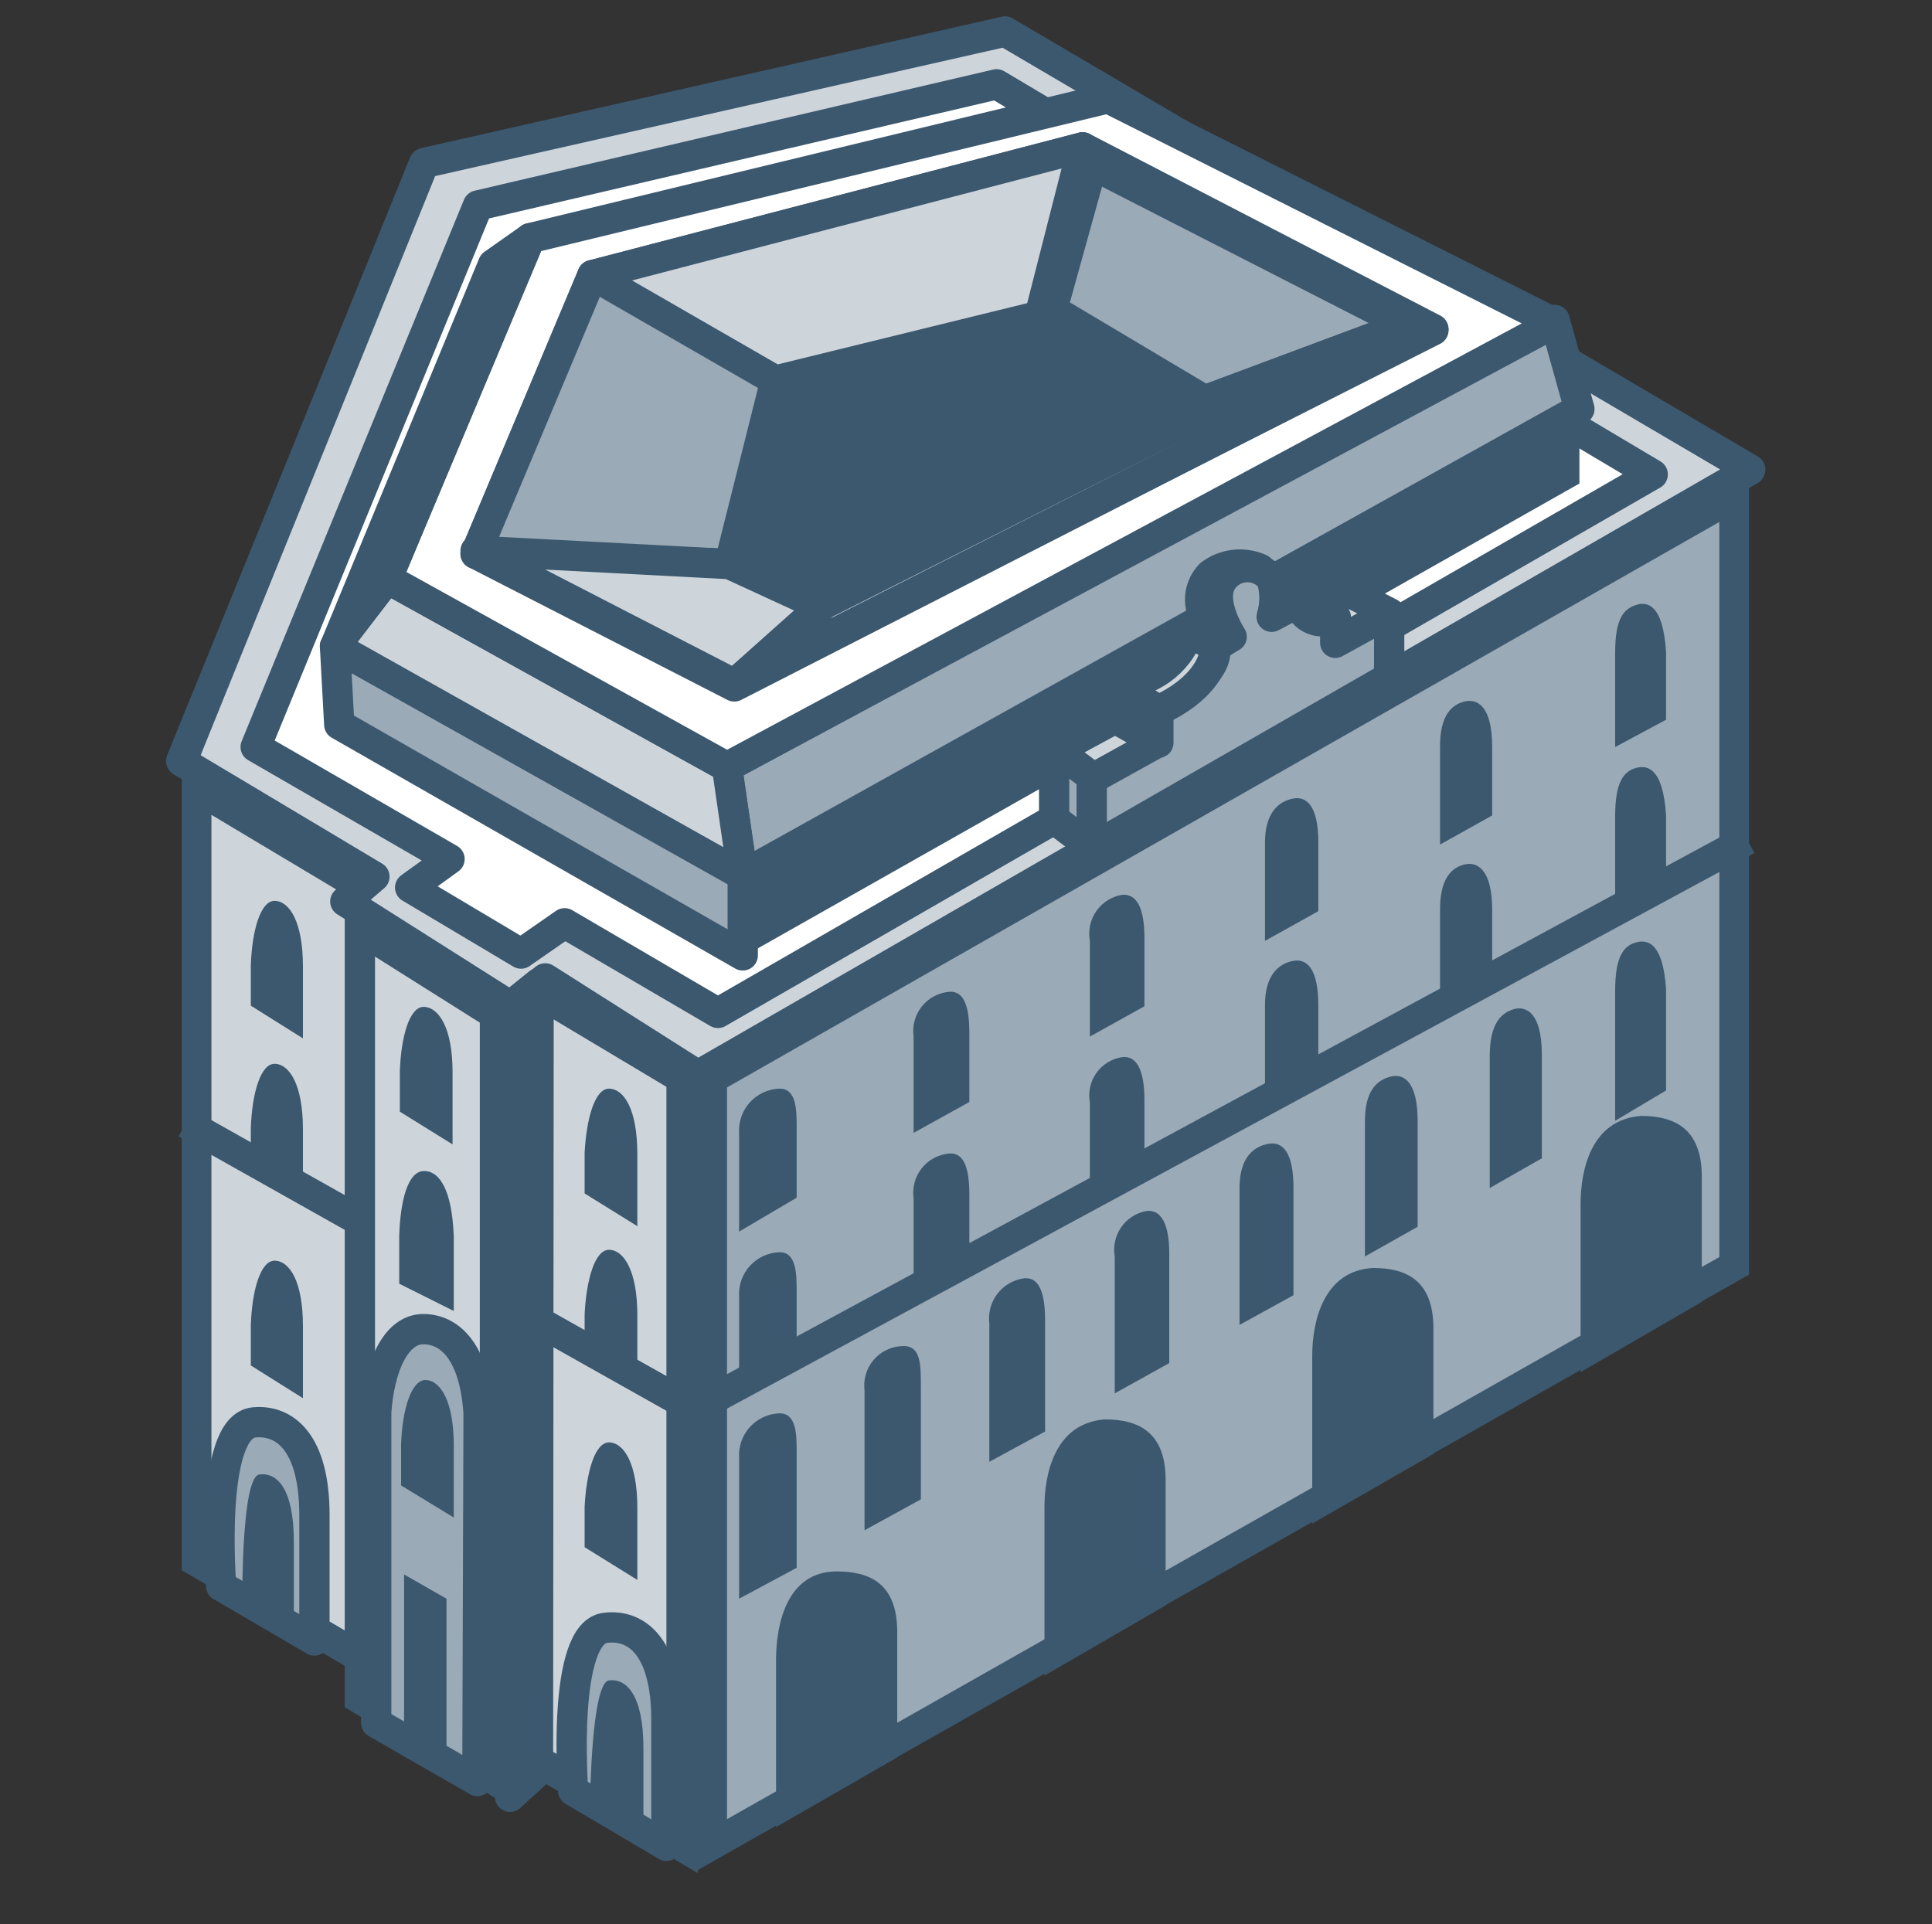 <?xml version="1.0" encoding="UTF-8"?> <svg xmlns="http://www.w3.org/2000/svg" viewBox="0 0 263 262" fill="none"><rect x="0" y="0" width="263" height="262" fill="#333333" stroke="none"/><g clip-path="url(#clip0_2101_2758)"><path d="M26.723 212.544V107.311L92.865 146.815V251.14L26.723 212.544Z" fill="#CDD4DA"></path><path d="M28.782 110.94L90.718 147.969V247.512L28.782 211.389V110.94ZM24.741 103.683V213.781L95.007 255.018V145.66L24.741 103.683Z" fill="#3B586F"></path><path d="M96.984 146.815L236.113 67.561V172.299L96.984 251.14V146.815Z" fill="#9AAAB6"></path><path d="M234.053 71.106V171.143L98.965 247.676V148.051L233.97 71.106M238.094 64.014L94.841 145.66V254.685L238.094 173.535V64.014Z" fill="#3B586F"></path><path d="M24.661 103.6L57.814 22.201L136.821 4.305L238.178 64.014L94.926 145.66L24.661 103.6Z" fill="white" stroke="#3B586F" stroke-width="4.124" stroke-linejoin="round"></path><path d="M25.317 152.919L94.51 191.845L237.845 114.322" stroke="#3B586F" stroke-width="4.124" stroke-linejoin="round"></path><path d="M108.449 213.452V197.783C108.449 195.391 108.449 192.422 106.14 192.422C105.378 192.442 104.628 192.616 103.934 192.932C103.241 193.249 102.618 193.701 102.102 194.263C101.587 194.825 101.19 195.483 100.934 196.202C100.679 196.919 100.57 197.682 100.614 198.443V217.658" fill="#3B586F"></path><path d="M125.357 204.133V188.793C125.357 185.743 125.357 183.103 122.8 183.268C122.058 183.297 121.33 183.479 120.662 183.804C119.994 184.129 119.401 184.589 118.921 185.155C118.44 185.72 118.082 186.38 117.87 187.092C117.657 187.804 117.595 188.551 117.687 189.288V208.339" fill="#3B586F"></path><path d="M142.264 194.897V179.722C142.264 176.175 141.522 173.866 139.46 174.032C138.739 174.123 138.045 174.356 137.413 174.716C136.784 175.077 136.23 175.559 135.786 176.132C135.342 176.707 135.015 177.363 134.825 178.065C134.635 178.765 134.584 179.496 134.677 180.216V199.02" fill="#3B586F"></path><path d="M159.171 185.577V170.732C159.171 166.527 158.016 164.63 156.037 164.877C154.653 165.138 153.428 165.933 152.624 167.091C151.822 168.248 151.507 169.674 151.749 171.062V189.701" fill="#3B586F"></path><path d="M176.078 176.34V161.66C176.078 156.877 174.593 155.393 172.696 155.723C170.799 156.053 168.655 157.454 168.738 161.99V180.381" fill="#3B586F"></path><path d="M192.983 167.022V152.672C192.983 147.228 191.086 146.156 189.354 146.569C187.622 146.981 185.726 148.3 185.808 152.919V171.062" fill="#3B586F"></path><path d="M209.887 157.701V143.598C209.887 137.661 207.578 136.918 206.012 137.413C204.445 137.908 202.796 139.227 202.796 143.764V161.742" fill="#3B586F"></path><path d="M226.796 148.465V134.693C226.384 128.178 224.157 127.847 222.59 128.343C221.023 128.838 219.869 130.239 219.869 134.857V152.589" fill="#3B586F"></path><path d="M108.449 185.001V175.929C108.449 173.537 108.449 170.485 106.14 170.485C105.378 170.506 104.628 170.68 103.934 170.996C103.241 171.312 102.618 171.765 102.102 172.326C101.587 172.888 101.19 173.547 100.934 174.265C100.679 174.983 100.57 175.745 100.614 176.506V189.619" fill="#3B586F"></path><path d="M131.956 172.05V162.649C131.956 159.433 131.378 156.958 129.316 157.041C128.581 157.091 127.862 157.291 127.209 157.631C126.553 157.97 125.976 158.44 125.511 159.013C125.046 159.586 124.706 160.248 124.509 160.959C124.312 161.67 124.264 162.413 124.368 163.144V175.927" fill="#3B586F"></path><path d="M155.787 159.433V149.702C155.787 145.66 154.715 143.68 152.736 143.928C152.038 144.038 151.369 144.286 150.769 144.658C150.169 145.031 149.65 145.52 149.243 146.096C148.835 146.674 148.547 147.326 148.397 148.016C148.246 148.706 148.235 149.419 148.365 150.113V163.226" fill="#3B586F"></path><path d="M179.458 146.155V136.836C179.458 131.888 177.892 130.486 176.077 130.815C174.262 131.145 172.119 132.547 172.201 137.083V150.196" fill="#3B586F"></path><path d="M203.125 133.206V123.887C203.125 118.196 200.981 117.289 199.332 117.702C197.682 118.115 195.95 119.516 196.033 124.135V137.247" fill="#3B586F"></path><path d="M226.797 120.258V111.022C226.385 104.424 224.157 104.094 222.591 104.589C221.024 105.084 219.869 106.486 219.869 111.105V124.217" fill="#3B586F"></path><path d="M122.139 239.267V222.195C122.139 215.597 118.428 213.948 113.893 213.948C107.047 213.948 105.645 221.288 105.645 225.906V248.751" fill="#3B586F"></path><path d="M158.676 218.566V201.494C158.676 194.979 154.965 193.247 150.429 193.247C143.584 193.743 142.182 200.67 142.182 205.205V228.132" fill="#3B586F"></path><path d="M195.128 197.948V180.877C195.128 174.279 191.416 172.63 186.881 172.63C180.118 173.042 178.633 179.97 178.633 184.588V207.433" fill="#3B586F"></path><path d="M231.66 177.248V160.176C231.66 153.661 227.948 151.93 223.413 151.93C216.567 152.424 215.166 159.351 215.166 163.888V186.815" fill="#3B586F"></path><path d="M48.987 231.183V126.527L67.379 138.073V242.399L48.987 231.183Z" fill="#CDD4DA"></path><path d="M51.049 130.239L65.317 139.229V238.771L51.049 230.029V130.239ZM46.926 122.734V232.421L69.44 246.029V137.002L46.926 122.734Z" fill="#3B586F"></path><path d="M64.987 242.482L65.152 192.422C64.657 184.587 61.605 181.041 57.729 180.958C53.853 180.875 51.627 186.154 51.214 192.257C51.214 194.154 51.214 234.565 51.214 234.565L64.987 242.482Z" fill="#9AAAB6" stroke="#3B586F" stroke-width="4.124" stroke-linejoin="round"></path><path d="M61.772 206.608V196.793C61.772 190.773 59.957 187.969 57.978 187.887C55.999 187.804 54.761 191.928 54.597 196.629C54.597 198.113 54.597 202.237 54.597 202.237" fill="#3B586F"></path><path d="M61.77 178.484V168.258C61.522 162.238 59.955 159.434 57.728 159.434C55.502 159.434 54.512 163.475 54.347 168.175C54.347 169.66 54.347 174.774 54.347 174.774" fill="#3B586F"></path><path d="M90.719 251.305V234.151C90.719 224.255 86.678 221.121 82.472 221.616C76.369 222.193 78.019 243.801 78.019 243.801L90.719 251.305Z" fill="#9AAAB6" stroke="#3B586F" stroke-width="4.124" stroke-linejoin="round"></path><path d="M42.803 223.349V206.276C42.803 196.38 38.762 193.246 34.556 193.658C28.371 194.318 30.102 215.926 30.102 215.926L42.803 223.349Z" fill="#9AAAB6" stroke="#3B586F" stroke-width="4.124" stroke-linejoin="round"></path><path d="M136.82 4.305L57.73 22.201L24.741 103.682L50.967 119.352L47.008 122.733L69.523 137L74.224 133.207L95.007 146.402L238.258 63.931L136.82 4.305ZM97.728 137.907L76.863 125.702L70.925 129.826L55.833 120.837L61.193 116.96L34.803 101.703L65.069 27.974L135.664 11.48L224.981 64.591L97.728 137.907Z" fill="#CDD4DA" stroke="#3B586F" stroke-width="4.124" stroke-linejoin="round"></path><path d="M94.922 94.199L106.221 51.562L141.848 42.407L171.208 60.386L94.922 94.199Z" fill="#3B586F"></path><path d="M100.451 130.65V118.773L215.004 55.684V65.828L100.451 130.65Z" fill="#3B586F"></path><path d="M101.109 119.105L98.965 104.425L211.621 43.562L215.001 55.685L101.109 119.105Z" fill="#9AAAB6" stroke="#3B586F" stroke-width="4.124" stroke-linejoin="round"></path><path d="M101.108 119.106L45.605 88.014L46.182 98.653L101.108 130.074V119.106Z" fill="#9AAAB6" stroke="#3B586F" stroke-width="4.124" stroke-linejoin="round"></path><path d="M98.963 104.425L52.697 78.776L45.605 88.013L101.108 119.186L98.963 104.425Z" fill="#CDD4DA" stroke="#3B586F" stroke-width="4.124" stroke-linejoin="round"></path><path d="M150.84 13.377L72.163 32.428L52.7 78.776L98.966 104.425L211.621 43.974L150.84 13.377ZM64.74 75.395L80.657 37.459L147.377 20.057L195.127 44.798L99.956 93.456L64.74 75.395Z" fill="white" stroke="#3B586F" stroke-width="4.124" stroke-linejoin="round"></path><path d="M45.605 88.014L67.129 35.975L72.16 32.429L52.697 78.777L45.605 88.014Z" fill="#CDD4DA" stroke="#3B586F" stroke-width="4.124" stroke-linejoin="round"></path><path d="M143.253 42.158L148.696 22.365L191.416 44.468L163.953 54.364L143.253 42.158Z" fill="#9AAAB6"></path><path d="M150.016 25.418L186.303 43.974L164.201 52.221L145.644 41.17L150.016 25.418ZM147.377 19.232L140.861 43.149L163.788 56.592L196.777 44.798L147.377 19.232Z" fill="#3B586F"></path><path d="M105.564 51.808L99.296 76.796L64.74 75.394L80.657 37.458L110.842 53.54" fill="#9AAAB6"></path><path d="M105.564 51.808L99.296 76.796L64.74 75.394L80.657 37.458L110.842 53.54" stroke="#3B586F" stroke-width="4.124" stroke-linejoin="round"></path><path d="M147.375 20.058L80.655 37.459L105.562 51.809L141.519 42.984L147.375 20.058Z" fill="#CDD4DA" stroke="#3B586F" stroke-width="4.124" stroke-linejoin="round"></path><path d="M64.74 74.983L99.296 76.797L112.738 82.983L99.956 93.126L64.74 74.983Z" fill="#CDD4DA" stroke="#3B586F" stroke-width="4.124" stroke-linejoin="round"></path><path d="M195.127 44.965L160.737 57.748L112.162 82.242L99.956 93.128L195.127 44.965Z" fill="#CDD4DA" stroke="#3B586F" stroke-width="4.124" stroke-linejoin="round"></path><path d="M69.439 137.001L73.316 133.867L73.233 241.161L69.439 244.626V137.001Z" fill="#9AAAB6" stroke="#3B586F" stroke-width="4.124" stroke-linejoin="round"></path><path d="M41.237 190.359V180.545C41.237 174.442 39.422 171.72 37.443 171.638C35.464 171.556 34.309 175.679 34.144 180.38C34.144 181.864 34.144 185.905 34.144 185.905" fill="#3B586F"></path><path d="M86.759 215.1V205.286C86.759 199.267 84.945 196.462 82.965 196.38C80.986 196.298 79.831 200.421 79.584 205.122V210.648" fill="#3B586F"></path><path d="M41.237 161.989V153.742C41.237 147.721 39.422 144.918 37.443 144.835C35.464 144.752 34.309 148.876 34.144 153.577C34.144 155.061 34.144 158.525 34.144 158.525" fill="#3B586F"></path><path d="M86.759 187.886V179.061C86.759 173.041 84.945 170.237 82.965 170.155C80.986 170.072 79.831 174.196 79.584 178.897V183.68" fill="#3B586F"></path><path d="M108.448 163.061V153.577C108.448 151.185 108.448 148.216 106.139 148.216C105.378 148.237 104.628 148.411 103.934 148.727C103.241 149.043 102.618 149.495 102.102 150.057C101.587 150.619 101.189 151.278 100.934 151.995C100.678 152.713 100.569 153.476 100.614 154.237V167.679" fill="#3B586F"></path><path d="M131.956 150.032V140.631C131.956 137.414 131.378 134.94 129.316 135.023C128.581 135.072 127.862 135.272 127.209 135.612C126.553 135.951 125.976 136.422 125.511 136.995C125.046 137.568 124.706 138.231 124.509 138.941C124.312 139.651 124.264 140.395 124.368 141.125V154.238" fill="#3B586F"></path><path d="M155.787 137.001V127.682C155.787 123.558 154.715 121.662 152.737 121.826C152.035 121.945 151.364 122.204 150.764 122.584C150.163 122.965 149.645 123.461 149.238 124.044C148.831 124.628 148.544 125.287 148.394 125.981C148.245 126.677 148.235 127.395 148.365 128.095V141.125" fill="#3B586F"></path><path d="M179.458 124.053V114.652C179.458 109.785 177.892 108.384 176.077 108.714C174.262 109.044 172.119 110.445 172.201 114.981V128.095" fill="#3B586F"></path><path d="M203.125 111.022V101.703C203.125 95.93 200.981 95.106 199.332 95.518C197.682 95.93 195.95 97.332 196.033 101.869V114.981" fill="#3B586F"></path><path d="M226.796 97.993V88.757C226.384 82.158 224.157 81.828 222.59 82.406C221.023 82.983 219.869 84.22 219.869 88.838V101.704" fill="#3B586F"></path><path d="M41.237 141.371V131.558C41.237 125.537 39.422 122.733 37.443 122.65C35.464 122.569 34.309 126.692 34.144 131.393C34.144 132.877 34.144 136.918 34.144 136.918" fill="#3B586F"></path><path d="M86.759 166.939V157.125C86.759 151.022 84.945 148.301 82.965 148.218C80.986 148.135 79.831 152.259 79.584 156.96V162.485" fill="#3B586F"></path><path d="M61.606 155.804V145.99C61.606 139.887 59.71 137.166 57.73 137.083C55.751 137 54.596 141.124 54.431 145.825C54.431 147.31 54.431 151.351 54.431 151.351" fill="#3B586F"></path><path d="M87.587 249.244V238.028C87.587 230.77 85.277 228.461 82.885 228.791C80.493 229.121 80.329 245.286 80.329 245.286L87.587 249.244Z" fill="#3B586F"></path><path d="M176.734 82.076L173.601 80.921L162.054 86.611L165.518 88.013L176.734 82.076Z" fill="#9AAAB6" stroke="#3B586F" stroke-width="4.124" stroke-linejoin="round"></path><path d="M39.999 221.121V209.905C39.999 202.648 37.69 200.421 35.298 200.751C32.906 201.081 32.989 217.162 32.989 217.162L39.999 221.121Z" fill="#3B586F"></path><path d="M171.541 77.457C170.45 76.964 169.247 76.772 168.058 76.903C166.868 77.034 165.734 77.481 164.778 78.2C164.317 78.665 163.954 79.218 163.713 79.826C163.47 80.435 163.353 81.085 163.369 81.74C163.384 82.395 163.531 83.039 163.802 83.635C164.072 84.231 164.46 84.767 164.942 85.21L168.077 86.695C169.493 83.72 170.651 80.63 171.541 77.457Z" fill="#CDD4DA" stroke="#3B586F" stroke-width="4.124" stroke-linejoin="round"></path><path d="M143.749 102.197L183.582 80.59L189.19 83.476L148.614 106.156L143.749 102.197Z" fill="#CDD4DA" stroke="#3B586F" stroke-width="4.124" stroke-linejoin="round"></path><path d="M55.007 236.131V214.358L60.78 217.657V239.595L55.007 236.131Z" fill="#3B586F"></path><path d="M148.448 115.558V106.157L157.519 101.126V96.343C157.519 96.343 166.343 92.137 165.354 88.096L167.663 86.694C167.663 86.694 164.364 81.663 166.509 78.859C166.893 78.347 167.391 77.931 167.964 77.645C168.536 77.359 169.168 77.21 169.808 77.21C170.448 77.21 171.079 77.359 171.651 77.645C172.225 77.931 172.722 78.347 173.106 78.859C173.615 80.525 173.615 82.306 173.106 83.973L176.653 82.076C176.828 82.565 177.107 83.011 177.47 83.383C177.833 83.754 178.273 84.045 178.757 84.233C179.243 84.42 179.762 84.501 180.281 84.471C180.8 84.44 181.306 84.299 181.766 84.055V87.518L189.106 83.477V92.219L148.448 115.558Z" fill="#9AAAB6" stroke="#3B586F" stroke-width="4.124" stroke-linejoin="round"></path><path d="M148.612 115.394L143.499 111.517V101.868L148.612 105.745V115.394Z" fill="#9AAAB6" stroke="#3B586F" stroke-width="4.124" stroke-linejoin="round"></path><path d="M157.686 96.343L151.996 93.127L152.078 97.993L157.686 101.126V96.343Z" fill="#9AAAB6" stroke="#3B586F" stroke-width="4.124" stroke-linejoin="round"></path><path d="M165.52 88.015L161.81 86.2C161.082 88.222 159.75 89.972 157.994 91.21C156.238 92.45 154.144 93.119 151.996 93.127L157.686 96.674C157.686 96.674 164.943 93.87 165.52 88.015Z" fill="#CDD4DA" stroke="#3B586F" stroke-width="4.124" stroke-linejoin="round"></path><path d="M178.963 82.241L181.85 84.055C181.4 84.347 180.889 84.528 180.357 84.583C179.824 84.638 179.286 84.567 178.787 84.373C178.287 84.18 177.842 83.871 177.485 83.472C177.129 83.072 176.873 82.594 176.737 82.076C176.737 82.076 178.139 82.901 178.963 82.241Z" fill="#9AAAB6" stroke="#3B586F" stroke-width="4.124" stroke-linejoin="round"></path></g><defs><clipPath id="clip0_2101_2758"><rect width="65.75" height="65.5" fill="white" transform="scale(4)"></rect></clipPath></defs></svg> 